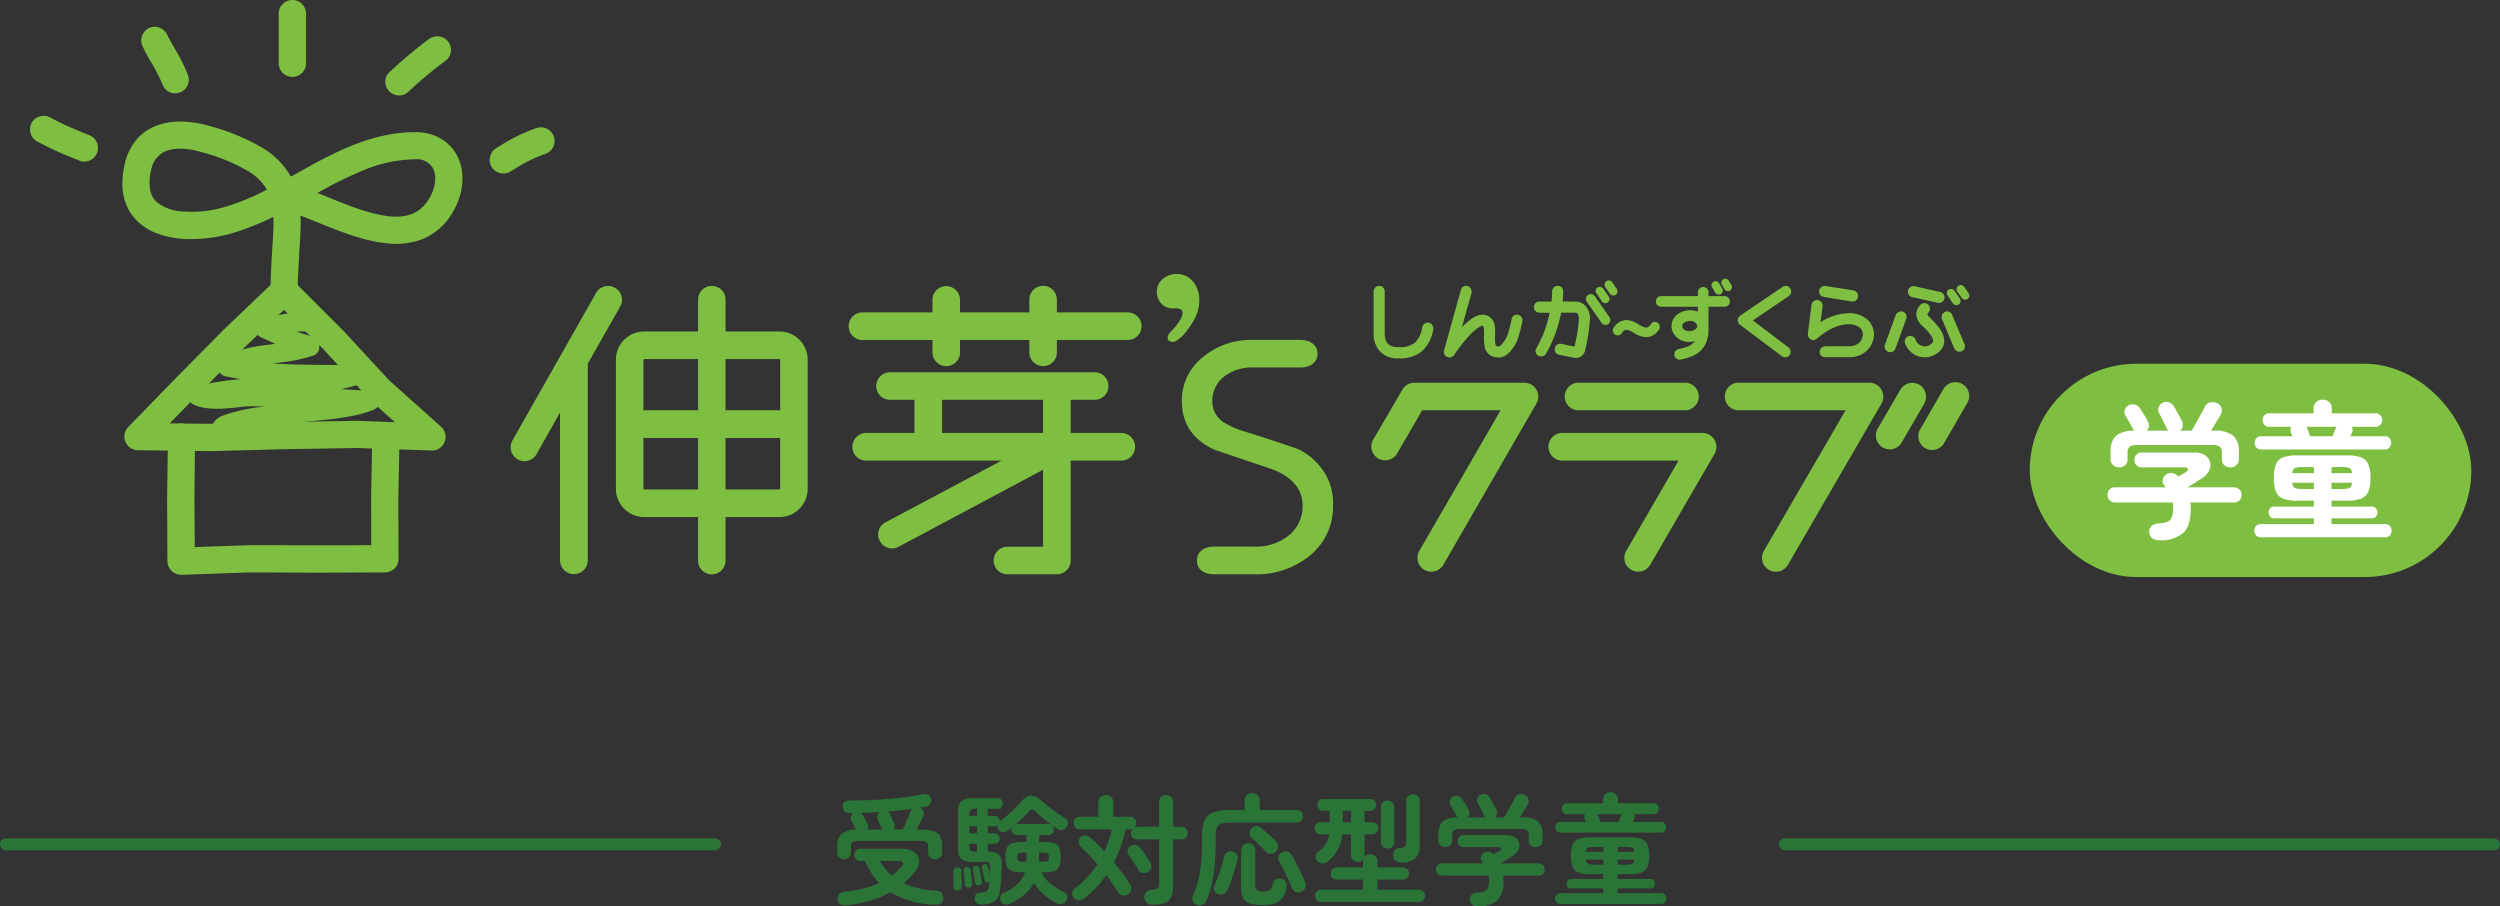 <svg xmlns="http://www.w3.org/2000/svg" width="416" height="150.8"><rect width="100%" height="100%" fill="#333333" stroke="none"/><defs><clipPath id="clip-path"><path id="長方形_168" data-name="長方形 168" fill="none" d="M0 0h322.695v95.65H0z"/></clipPath></defs><g id="グループ_913" data-name="グループ 913" transform="translate(-475 -10043)"><g id="グループ_358" data-name="グループ 358" transform="translate(3.813 -14.386)"><g id="グループ_355" data-name="グループ 355" transform="translate(629.128 4039.749)"><rect id="長方形_242" data-name="長方形 242" width="73.476" height="35.49" rx="17.745" transform="translate(179.81 6078.165)" fill="#7ebf41"/><path id="パス_4905" data-name="パス 4905" d="M9.328 8.789a1.635 1.635 0 01-1.159-.37 1.456 1.456 0 01-.444-.986 1.253 1.253 0 01.395-1.01A1.643 1.643 0 019.229 6a4.737 4.737 0 001.5-.271 1.343 1.343 0 00.764-.776 4.453 4.453 0 00.222-1.59 4.689 4.689 0 00-.074-.863H2.056a1.18 1.18 0 01-.924-.37A1.281 1.281 0 01.8 1.247 1.309 1.309 0 011.12.36a1.029 1.029 0 01.813-.37h8.578q-.074-.074-.136-.148t-.135-.173a1.058 1.058 0 01-.259-.912 1.323 1.323 0 01.481-.838 1.356 1.356 0 01.986-.308 1.511 1.511 0 01.912.333q.049.049.123.111t.123.111l.69-.394.518-.3q.419-.271.345-.542t-.567-.271H6.468a1.121 1.121 0 01-.875-.37 1.249 1.249 0 01-.333-.863 1.249 1.249 0 01.333-.863 1.121 1.121 0 01.875-.37h8.8a3.043 3.043 0 011.738.444 2.026 2.026 0 01.85 1.109 1.976 1.976 0 01-.136 1.405 3.251 3.251 0 01-1.22 1.335q-.641.419-1.232.789t-1.208.714h7.691a1.316 1.316 0 011.011.37 1.255 1.255 0 01.345.887 1.281 1.281 0 01-.333.887 1.18 1.18 0 01-.924.37h-7.272a6.981 6.981 0 01.074.986q0 2.909-1.269 4.1a5.777 5.777 0 01-4.055 1.2zM2.7-3.338a1.416 1.416 0 01-.986-.382 1.288 1.288 0 01-.419-1v-1.132a3.582 3.582 0 01.887-2.724 4.542 4.542 0 013.057-.85l-.136-.185a1.377 1.377 0 01-.114-.189q-.1-.222-.345-.653l-.493-.863q-.246-.431-.37-.629a1.134 1.134 0 01-.123-.949 1.2 1.2 0 01.616-.752 1.426 1.426 0 011.036-.144 1.361 1.361 0 01.863.616q.271.394.69 1.06T7.5-11a1.381 1.381 0 01.185.813 1.125 1.125 0 01-.382.739h3.627a2.246 2.246 0 01-.185-.21.861.861 0 01-.136-.259q-.1-.222-.357-.727t-.505-1.011q-.246-.505-.37-.7a1.2 1.2 0 01-.086-.961 1.243 1.243 0 01.629-.739 1.341 1.341 0 011.035-.123 1.462 1.462 0 01.863.641q.173.271.431.752l.518.961q.259.481.407.776a1.5 1.5 0 01.136.863 1.09 1.09 0 01-.456.739H14.8q.3-.518.727-1.282t.85-1.516q.419-.752.616-1.171a1.251 1.251 0 01.912-.739 1.68 1.68 0 011.109.123 1.4 1.4 0 01.727.789 1.248 1.248 0 01-.111 1.109q-.271.493-.727 1.245l-.875 1.442h.444a4.9 4.9 0 013.241.838 3.518 3.518 0 01.949 2.761v1.134a1.288 1.288 0 01-.419 1 1.416 1.416 0 01-.986.382 1.538 1.538 0 01-1.011-.345 1.2 1.2 0 01-.419-.986V-5.8a1.2 1.2 0 00-.345-.974 2.048 2.048 0 00-1.257-.283H5.729a2.048 2.048 0 00-1.257.283 1.2 1.2 0 00-.345.974v1.134a1.2 1.2 0 01-.419.986 1.538 1.538 0 01-1.008.342zM26.286 8.3a.966.966 0 01-.776-.333 1.128 1.128 0 01-.283-.752 1.161 1.161 0 01.283-.776.966.966 0 01.776-.333h8.849v-.965H28.53a.849.849 0 01-.69-.3 1.045 1.045 0 01-.246-.69 1 1 0 01.246-.678.866.866 0 01.69-.283h6.606v-.982h-2.86a6.208 6.208 0 01-2.243-.333 2.1 2.1 0 01-1.2-1.146 5.866 5.866 0 01-.357-2.292 5.962 5.962 0 01.357-2.3 2.054 2.054 0 011.2-1.146 6.427 6.427 0 012.243-.32h8.43a6.535 6.535 0 012.255.32 2.1 2.1 0 011.22 1.146 5.783 5.783 0 01.37 2.3 5.69 5.69 0 01-.37 2.292 2.147 2.147 0 01-1.22 1.146 6.312 6.312 0 01-2.255.333h-2.637v.986h6.7a.866.866 0 01.69.283 1 1 0 01.246.678 1.045 1.045 0 01-.246.69.849.849 0 01-.69.3h-6.7V6.1h8.948a.966.966 0 01.776.333 1.161 1.161 0 01.283.776 1.128 1.128 0 01-.283.752.966.966 0 01-.776.333zm.049-14.617a.966.966 0 01-.776-.333 1.128 1.128 0 01-.283-.752 1.161 1.161 0 01.283-.776.966.966 0 01.776-.333h5.226q-.074-.2-.136-.357t-.111-.259a1.13 1.13 0 01-.074-.505 1.5 1.5 0 01.123-.456h-3.672a1 1 0 01-.789-.333 1.164 1.164 0 01-.3-.8A1.132 1.132 0 0126.9-12a1 1 0 01.789-.333h7.395v-.789a1.377 1.377 0 01.444-1.085 1.541 1.541 0 011.06-.394 1.574 1.574 0 011.085.394 1.377 1.377 0 01.444 1.085v.789h7.3A1 1 0 0146.2-12a1.132 1.132 0 01.3.776 1.164 1.164 0 01-.3.8 1 1 0 01-.789.333h-3.965a1.1 1.1 0 01.049.961q-.123.246-.271.616h5.719a.966.966 0 01.776.333 1.161 1.161 0 01.281.776 1.128 1.128 0 01-.283.752.966.966 0 01-.776.333zm8.159-2.194h3.771q.123-.37.283-.764t.234-.641l.049-.1a.287.287 0 01.049-.074h-4.952a.264.264 0 01.049.086q.025.062.049.111a6.049 6.049 0 00.2.592q.145.392.269.786zM33.262.261h1.873V-.775h-3.623q.1.69.456.863a3.322 3.322 0 001.294.173zm-1.725-2.638h3.6v-1.011h-1.875a3.334 3.334 0 00-1.282.173q-.369.173-.443.838zM38.069.261h1.7a3.322 3.322 0 001.295-.173q.357-.173.431-.863h-3.426zm0-2.637H41.5q-.074-.666-.431-.838a3.322 3.322 0 00-1.294-.173h-1.7z" transform="translate(191.954 6098.744)" fill="#fff"/></g><g id="グループ_356" data-name="グループ 356" transform="translate(476.187 10057.386)"><g id="グループ_140" data-name="グループ 140" clip-path="url(#clip-path)" fill="#7ebf41"><path id="パス_1757" data-name="パス 1757" d="M7.3 5.04a7.613 7.613 0 00-2.523 2.318 9.209 9.209 0 00-1.5 3.4c-1.213 5.093.478 8.039 2.1 9.59a9.014 9.014 0 003.477 2.1 15.631 15.631 0 003.939.837 25.4 25.4 0 008.087-.859 43.743 43.743 0 007.1-2.8c.011.274.038.585.038.885 0 1.385-.113 2.887-.22 4.631-.123 2.028-.268 4.352-.268 6.89a2.257 2.257 0 104.513 0c0-2.388.161-4.545.268-6.611.113-1.717.22-3.343.22-4.894 0-.37-.011-.751-.011-1.105.832.322 1.712.676 2.619 1.036 3.612 1.47 7.706 3.15 11.575 3.542a12.441 12.441 0 006.032-.649 10.32 10.32 0 005-4.336c2-3.273 2.265-7.019.708-9.783A7.035 7.035 0 0055.661 6.5a8.141 8.141 0 00-4.132-.966c-7.395.021-13.722 3.536-19.818 6.955-.263.14-.537.29-.816.435a13.078 13.078 0 00-4.749-4.8 35.408 35.408 0 00-8.715-3.6C13.406 3.355 9.9 3.553 7.3 5.04m5.839 13.695A7.394 7.394 0 018.512 17.1a3.636 3.636 0 01-1-1.851 8.13 8.13 0 01.152-3.449 4.2 4.2 0 011.91-2.85c1.47-.869 3.832-.885 6.585-.064a30.157 30.157 0 017.577 3.107 8.677 8.677 0 013.177 3.1 38.539 38.539 0 01-7.239 2.957 19.107 19.107 0 01-6.536.687M42.7 11.995a23.154 23.154 0 018.828-1.948 3.116 3.116 0 012.972 1.411c.746 1.32.5 3.365-.639 5.211-1.411 2.3-3.477 3.182-6.67 2.855-3.22-.36-7-1.889-10.314-3.257-.526-.2-1.041-.413-1.546-.622a66.566 66.566 0 017.369-3.65" transform="translate(12.497 16.46)"/><path id="パス_1758" data-name="パス 1758" d="M.279 4.749a2.3 2.3 0 00.885 3.1 55.666 55.666 0 005.812 2.7l1.175.478a2.27 2.27 0 001.76-4.186l-1.2-.5a45.894 45.894 0 01-5.33-2.462 2.3 2.3 0 00-3.1.869" transform="translate(0 15.678)"/><path id="パス_1759" data-name="パス 1759" d="M4.748 1.031a2.29 2.29 0 00-1.084 3.022 27.685 27.685 0 001.4 2.619 29.526 29.526 0 011.9 3.681 2.231 2.231 0 002.855 1.417 2.263 2.263 0 001.427-2.855 30.111 30.111 0 00-2.232-4.487c-.5-.88-.977-1.685-1.261-2.3a2.29 2.29 0 00-3.005-1.097" transform="translate(15.054 3.634)"/><path id="パス_1760" data-name="パス 1760" d="M7.71 2.275v8.243a2.278 2.278 0 004.556 0V2.275a2.278 2.278 0 00-4.556 0" transform="translate(33.665 .002)"/><path id="パス_1761" data-name="パス 1761" d="M18.313 1.558A76.1 76.1 0 0011.707 7.1a2.187 2.187 0 000 3.193 2.239 2.239 0 003.214 0 68.422 68.422 0 016.1-5.082A2.268 2.268 0 0021.5 2.03a2.316 2.316 0 00-3.182-.472" transform="translate(48.095 4.916)"/><path id="パス_1762" data-name="パス 1762" d="M22.151 4.047a28.213 28.213 0 00-6.214 3.016l-.569.349a2.3 2.3 0 00-.8 3.129 2.274 2.274 0 003.118.773l.58-.333a24.328 24.328 0 015.211-2.592 2.269 2.269 0 00-1.32-4.341" transform="translate(62.234 17.227)"/><path id="パス_1763" data-name="パス 1763" d="M27.944 9.218l-8.372 8-.048.038-8.024 8.115-7.925 8.146a2.28 2.28 0 001.583 3.869l12.112.15h.086l12.2-.317c.011 0 12.015-.2 12.139-.2.1 0 12.348.413 12.348.413a2.209 2.209 0 002.163-1.427 1.842 1.842 0 00.161-.821 2.251 2.251 0 00-.746-1.7s-8.431-7.567-8.592-7.674c-.156-.172-7.685-8.334-7.685-8.334s-.048-.048-.075-.059L31.11 9.256a2.273 2.273 0 00-3.166-.038m1.54 4.819c2.018 2.034 6.5 6.493 6.563 6.536.07.1 7.69 8.382 7.69 8.382a.734.734 0 01.161.156s2.034 1.814 4.041 3.612c-3.086-.118-6.144-.231-6.144-.231h-.123l-12.188.208h-.038s-12.064.29-12.16.29c-.043 0-3.467-.021-6.81-.075 2.136-2.184 4.239-4.363 4.272-4.363.016 0 7.931-8.039 7.99-8.087.038-.054 4.642-4.459 6.745-6.429" transform="translate(12.771 37.53)"/><path id="パス_1764" data-name="パス 1764" d="M38.38 15.359l-.18 10.234v.043s.011 5.082.021 7.787c-2.86.021-8.822.021-8.822.021l-11.339-.021h-.1s-6.177.209-9.107.327l-.059-8.114.106-10.159v-.032a2.254 2.254 0 10-4.508-.021L4.25 25.593v.043L4.3 36.1a2.373 2.373 0 00.708 1.615 2.289 2.289 0 001.658.639s11.328-.4 11.414-.4L29.4 38l11.087-.043a2.343 2.343 0 001.623-.657 2.315 2.315 0 00.649-1.626l-.038-10.04.209-10.2v-.048a2.275 2.275 0 00-4.551-.027" transform="translate(18.557 57.293)"/><path id="パス_1765" data-name="パス 1765" d="M32.252 9.179a2.284 2.284 0 00-3.145.864L15.192 34.594a2.307 2.307 0 004.014 2.275l3.912-6.944v24.654a2.311 2.311 0 004.62 0V21.79l5.377-9.472a2.262 2.262 0 00-.864-3.139m27.266 7.266h-8.86v-5.253a2.284 2.284 0 10-4.567 0v5.254h-8.86a4.712 4.712 0 00-4.819 4.588v21.685a4.726 4.726 0 004.819 4.61h8.86v7.25a2.283 2.283 0 004.567 0v-7.25h8.86a4.71 4.71 0 004.808-4.61V21.034a4.7 4.7 0 00-4.808-4.588M46.092 42.73h-8.86a.279.279 0 01-.232-.086v-8.468h9.091zm0-13.169H37V21.12a.3.3 0 01.231-.086h8.86zm13.657 13.083a.289.289 0 01-.231.086h-8.86v-8.554h9.091zm0-13.083h-9.091v-8.527h8.86a.31.31 0 01.231.086z" transform="translate(65.072 38.712)"/><path id="パス_1766" data-name="パス 1766" d="M71.834 13.263h-11.8v-2.082a2.292 2.292 0 10-4.583 0v2.082H43.918v-2.082a2.294 2.294 0 10-4.588 0v2.082H27.68a2.294 2.294 0 100 4.588h11.65v2.055a2.294 2.294 0 104.588 0v-2.055h11.533v2.055a2.291 2.291 0 104.583 0v-2.055h11.8a2.294 2.294 0 100-4.588m-1.079 20.059h-8.42V27.8h4a2.26 2.26 0 002.275-2.291 2.29 2.29 0 00-2.275-2.291H32.284a2.323 2.323 0 00-2.313 2.291 2.291 2.291 0 002.313 2.291h4.046v5.522h-8.05a2.29 2.29 0 00-2.265 2.3 2.265 2.265 0 002.265 2.3h22.556L31.5 48.2a2.267 2.267 0 00-.928 3.1 2.3 2.3 0 003.118.961L57.737 39.44v12.815H51.85a2.292 2.292 0 100 4.583h8.184a2.306 2.306 0 002.3-2.27V37.921h8.42a2.287 2.287 0 002.3-2.3 2.312 2.312 0 00-2.3-2.3m-13.019 0h-16.8v-5.515h16.8z" transform="translate(110.831 38.723)"/><path id="パス_1767" data-name="パス 1767" d="M39.222 14.986c0-.472-.322-.708-.907-.762h-.955a2.452 2.452 0 01-1.7-.816 2.852 2.852 0 01-.719-1.91 2.7 2.7 0 01.944-2.125 3.56 3.56 0 015.039.354A4.733 4.733 0 0142 12.931c0 2.093-1 3.633-2.275 5.291-.5.665-1.556 1.583-2.05 1.583-1.17 0-1.122-.918-.558-1.524.783-.821 2.1-2.3 2.1-3.295" transform="translate(152.56 37.085)"/><path id="パス_1768" data-name="パス 1768" d="M47.5 10.539a12.428 12.428 0 00-8.259 2.85 9.156 9.156 0 00-3.526 7.33c0 3.7 1.792 6.4 5.34 8.055.038.021 5.4 1.846 5.4 1.846l4.272 1.433c3.354 1.288 5.082 3.327 5.082 6.032a6.214 6.214 0 01-2.147 4.867 8.67 8.67 0 01-6 1.98H41.14c-1.814 0-2.914.88-2.914 2.334 0 1.406 1.089 2.275 2.914 2.275h6.52a14.016 14.016 0 009.461-3.193 10.446 10.446 0 003.756-8.264 9.494 9.494 0 00-2.277-6.611 10.073 10.073 0 00-3.654-2.807c-1.277-.435-4.282-1.486-8.506-2.8a14.27 14.27 0 01-3.928-1.717 4.107 4.107 0 01-1.723-3.434 5.067 5.067 0 011.841-3.976 7.51 7.51 0 014.87-1.612h7.92c1.76 0 2.876-.891 2.876-2.308 0-1.352-1.165-2.281-2.876-2.281z" transform="translate(155.944 46.019)"/><path id="パス_1769" data-name="パス 1769" d="M18.4 10.57c-.354.1-.735.2-1.089.284a1.61 1.61 0 00-1.213 1.39v.15a1.542 1.542 0 00.88 1.422c.934.44 1.755.816 2.426 1.111a1.961 1.961 0 00-.247.038c-2.984.354-6.069.724-8.629 2.533a1.582 1.582 0 00-.682 1.283 1.484 1.484 0 00.038.338 1.574 1.574 0 001.234 1.218c.843.156 1.7.327 2.57.478a42.851 42.851 0 00-7.636 1.234A1.659 1.659 0 004.9 23.471v.107a1.584 1.584 0 00.9 1.454c2.189 1 4.91.714 7.309.472a17.218 17.218 0 013.134-.172c.5 0 .993.021 1.492.021a29.491 29.491 0 00-7.245 1.578.46.46 0 00-.193.107 2.977 2.977 0 00-1.615 2.1 1.308 1.308 0 00-.027.311 2.869 2.869 0 00.945 1.964v.038a1.616 1.616 0 002.045.4 1.558 1.558 0 00.81-1.4 1.423 1.423 0 00-.188-.741l-.021-.043c2.715-.955 7.035-1.325 11.21-1.674 4.9-.467 9.557-.853 12.445-2.173a1.6 1.6 0 00.918-1.433.557.557 0 00-.038-.263 1.59 1.59 0 00-1.422-1.325 177.901 177.901 0 00-5.066-.322 33.447 33.447 0 003.295-.869 1.6 1.6 0 001.112-1.502.914.914 0 00-.027-.258 1.576 1.576 0 00-1.519-1.336c-1.347-.048-2.7-.048-4.1-.064-3.327-.021-6.719-.032-9.987-.263.145-.016.306-.064.456-.086a27.726 27.726 0 006.128-1.191 1.5 1.5 0 001.049-1.127 1.876 1.876 0 00.021-.338 1.564 1.564 0 00-.483-1.164 4.525 4.525 0 00-1.975-.944c-.343-.1-.778-.252-1.331-.44a10.146 10.146 0 011.283-.021 1.578 1.578 0 001.664-1.508A1.619 1.619 0 0024.356 9.7a18.91 18.91 0 00-5.957.869M9.475 31.258c.027 0 .038.043.064.054-.027-.011-.038-.054-.064-.054" transform="translate(21.408 42.285)"/><path id="パス_1770" data-name="パス 1770" d="M48.746 11.867a2.257 2.257 0 00-1.969 1.159l-4.883 8.345a2.3 2.3 0 003.965 2.329l4.207-7.245H63.1C60.165 21.6 49.578 39.863 49.578 39.863a2.614 2.614 0 00-.29 1.165A2.283 2.283 0 0050.42 43a2.327 2.327 0 003.161-.816l15.492-26.856a2.267 2.267 0 000-2.3 2.314 2.314 0 00-1.98-1.159z" transform="translate(181.583 51.818)"/><path id="パス_1771" data-name="パス 1771" d="M49.395 13.424a2.321 2.321 0 00-2.313 2.3 2.3 2.3 0 002.313 2.3h19.34c-2.463 4.261-8.715 15.042-8.715 15.042a2.133 2.133 0 00-.306 1.159 2.262 2.262 0 001.148 1.969 2.288 2.288 0 003.145-.816L74.729 16.9a2.316 2.316 0 00-2.007-3.472z" transform="translate(205.576 58.616)"/><path id="パス_1772" data-name="パス 1772" d="M49.875 11.867a2.294 2.294 0 000 4.588h17.72a2.294 2.294 0 100-4.588z" transform="translate(207.79 51.818)"/><path id="パス_1773" data-name="パス 1773" d="M54.852 11.867a2.294 2.294 0 100 4.588h17.795c-2.962 5.141-13.6 23.408-13.6 23.408a2.143 2.143 0 00-.3 1.165 2.311 2.311 0 004.3 1.154L78.63 15.328a2.4 2.4 0 000-2.3 2.346 2.346 0 00-2-1.159z" transform="translate(229.452 51.818)"/><path id="パス_1774" data-name="パス 1774" d="M61.314 13.018L57.537 19.5a2.3 2.3 0 00.869 3.145 2.27 2.27 0 003.118-.837l3.767-6.483a2.339 2.339 0 00-.832-3.139 2.3 2.3 0 00-3.145.837" transform="translate(249.912 51.825)"/><path id="パス_1775" data-name="パス 1775" d="M62.623 13.018L58.878 19.5a2.3 2.3 0 103.976 2.3l3.746-6.479a2.3 2.3 0 10-3.976-2.3" transform="translate(255.703 51.825)"/><path id="パス_1776" data-name="パス 1776" d="M41.662 9.81v6.89a4.462 4.462 0 00.783 2.758 3.893 3.893 0 003.365 1.486 5.771 5.771 0 003.783-1.089 6.24 6.24 0 001.991-3.755.944.944 0 00-.73-1.079.916.916 0 00-1.095.7 4.312 4.312 0 01-1.32 2.694 4.1 4.1 0 01-2.63.66c-1.626 0-2.3-.66-2.3-2.372V9.81a.923.923 0 10-1.846 0" transform="translate(181.911 38.688)"/><path id="パス_1777" data-name="パス 1777" d="M46.663 9.576l-2.79 10.008a.936.936 0 001.68.773 27.879 27.879 0 012.05-2.7c1.631-1.873 2.522-2.184 2.721-2.13.048.011.1.021.134.22a6.54 6.54 0 01.064 1.347 7.377 7.377 0 00.134 2.045 2.107 2.107 0 001.8 1.6 2.345 2.345 0 001.921-.472 6.2 6.2 0 001.991-3.375 15.581 15.581 0 00.542-2.157.956.956 0 00-.773-1.068.917.917 0 00-1.041.8 17.688 17.688 0 01-.472 1.921 4.87 4.87 0 01-1.358 2.409.589.589 0 01-.531.123c-.156-.016-.231-.016-.317-.3a6.932 6.932 0 01-.059-1.476 8.052 8.052 0 00-.1-1.851 2.007 2.007 0 00-1.519-1.578c-1.089-.247-2.324.392-3.88 2.028.757-2.812 1.588-5.7 1.588-5.7V9.8a.951.951 0 00-.671-.912.921.921 0 00-1.116.687" transform="translate(191.421 38.702)"/><path id="パス_1778" data-name="パス 1778" d="M53.387 12.2h-1.975a8.814 8.814 0 00.088-1.7.9.9 0 00-.9-.918.955.955 0 00-.934.95s0 .644-.1 1.674h-2.007a.909.909 0 00-.928.928.943.943 0 00.928.928h1.69a19.627 19.627 0 01-2.2 5.908.888.888 0 00.317 1.25.952.952 0 001.245-.263 21.892 21.892 0 002.549-6.9h2.227c.349 0 .472.086.488.113a1.6 1.6 0 01.231 1.041 24.907 24.907 0 01-.719 4.486c-.37-.07-2.2-.462-2.2-.462a.928.928 0 00-1.073.765.893.893 0 00.724 1.063l2.426.483a1.55 1.55 0 001.857-1.084 30.666 30.666 0 00.837-5.248 3.134 3.134 0 00-.724-2.281 2.4 2.4 0 00-1.846-.73m3.375-.907a.816.816 0 00-1.331.944l2.458 3.5a.8.8 0 001.11.209.822.822 0 00.2-1.143zm1.175.869a.682.682 0 00.977.172.674.674 0 00.172-.955l-.928-1.336a.719.719 0 00-.966-.172.671.671 0 00-.145.955zm2.485-2.055l-.757-1.122a.7.7 0 00-.971-.166.689.689 0 00-.182.966l.757 1.105a.738.738 0 00.993.193.714.714 0 00.161-.977" transform="translate(203.607 37.974)"/><path id="パス_1779" data-name="パス 1779" d="M61.809 11.538h-2.651v-.59a.884.884 0 10-1.766 0v.59h-6.08a.886.886 0 100 1.771h6.08v.821a3.581 3.581 0 00-2.935.166 2.592 2.592 0 00-1.325 1.46 2.417 2.417 0 00.542 2.436 2.847 2.847 0 002.179.966 3.025 3.025 0 001.025-.15 2.316 2.316 0 01-1.041.859 8.58 8.58 0 01-1.648.488h-.011a.883.883 0 00-.7.859v.225a.943.943 0 001.116.655l.021-.011a9.96 9.96 0 001.937-.6 4.117 4.117 0 002.42-2.86 5.138 5.138 0 00.188-1.224v-4.09h2.651a.886.886 0 100-1.771m-4.637 5.35a1.759 1.759 0 01-1.288.472 1.28 1.28 0 01-.9-.343.726.726 0 01-.172-.676c.107-.419.816-.687 1.358-.676a1.1 1.1 0 01.869.376.9.9 0 01.268.472 1.619 1.619 0 01-.134.376m3.1-5.93a.718.718 0 00.934.247.711.711 0 00.231-.934l-.54-.891a.652.652 0 00-.912-.231.628.628 0 00-.236.9zM62.984 9.7l-.451-.719a.653.653 0 00-.918-.236.665.665 0 00-.22.923l.435.724a.653.653 0 00.912.236.708.708 0 00.241-.928" transform="translate(220.134 37.733)"/><path id="パス_1780" data-name="パス 1780" d="M60.395 9.045L53.359 13.8a.963.963 0 00-.048 1.529l6.965 5.232a.915.915 0 001.293-.188.87.87 0 00.172-.553.855.855 0 00-.354-.708l-5.935-4.5c1.54-1.03 5.989-4.052 5.989-4.052a.949.949 0 00.4-.757.932.932 0 00-.156-.5.873.873 0 00-1.288-.258" transform="translate(231.218 38.707)"/><path id="パス_1781" data-name="パス 1781" d="M55.49 9.614a.91.91 0 00.767 1.073l4.653.773a.929.929 0 001.052-.773.949.949 0 00-.757-1.073l-4.653-.735a.94.94 0 00-1.062.735" transform="translate(242.219 38.712)"/><path id="パス_1782" data-name="パス 1782" d="M55.743 10.106l-.612 4.84a1 1 0 00.5.923.912.912 0 001.041-.161c.048-.032 2.533-2.356 5.1-2.356a3.1 3.1 0 012.157.655 1.693 1.693 0 01.354 1.041 2.075 2.075 0 01-.44 1.2 2.417 2.417 0 01-1.886.752h-3.95a.935.935 0 00-.923.928.89.89 0 00.923.891h3.95a4.078 4.078 0 003.279-1.385 3.976 3.976 0 00.907-2.383 3.559 3.559 0 00-.853-2.265 4.541 4.541 0 00-3.515-1.286 9.116 9.116 0 00-4.551 1.5l.365-2.656v-.123a.956.956 0 00-.832-.907.932.932 0 00-1.014.794" transform="translate(240.694 40.619)"/><path id="パス_1783" data-name="パス 1783" d="M58.247 9.58a.936.936 0 00.724 1.122l4.256.934a.908.908 0 001.089-.714.926.926 0 00-.716-1.09l-4.234-.939a.95.95 0 00-1.116.687" transform="translate(254.241 38.746)"/><path id="パス_1784" data-name="パス 1784" d="M60.719 9.712a2.491 2.491 0 00-.687 1.615 2.915 2.915 0 001.1 1.937c1.46 1.368 1.717 2.109 1.717 2.447 0 .075-.016.231-.306.467a1.632 1.632 0 01-2.619-.676.958.958 0 00-1.181-.6.946.946 0 00-.569 1.181 3.528 3.528 0 002.286 2.195 3.48 3.48 0 003.231-.665 2.439 2.439 0 001.009-1.805v-.123c0-1.379-1.229-2.726-2.291-3.767-.467-.44-.515-.66-.515-.66a1.108 1.108 0 01.231-.36.92.92 0 00-1.406-1.186" transform="translate(253.824 41.034)"/><path id="パス_1785" data-name="パス 1785" d="M59.346 10.273l-1.787 4.921a.931.931 0 001.749.639L61.1 10.9a.924.924 0 00-.537-1.2.982.982 0 00-1.213.569" transform="translate(251.097 42.163)"/><path id="パス_1786" data-name="パス 1786" d="M59.824 9.723a.979.979 0 00-.488 1.229l2.044 4.878a.958.958 0 001.207.472.915.915 0 00.494-1.191l-2.061-4.873a.9.9 0 00-1.2-.515" transform="translate(258.819 42.167)"/><path id="パス_1787" data-name="パス 1787" d="M59.734 9.083a.666.666 0 00-.172.944l.918 1.358a.7.7 0 001.148-.8l-.939-1.342a.69.69 0 00-.955-.161" transform="translate(259.51 39.12)"/><path id="パス_1788" data-name="パス 1788" d="M60.05 8.946a.709.709 0 00-.2.971l.75 1.063a.714.714 0 00.966.182.724.724 0 00.172-.977l-.73-1.063a.733.733 0 00-.955-.177" transform="translate(260.836 38.597)"/><path id="パス_1789" data-name="パス 1789" d="M49.164 11.288a.817.817 0 00.343 1.089.827.827 0 001.1-.333v.011a.951.951 0 01.773-.521 3.176 3.176 0 011.2.521 4.1 4.1 0 002.007.708A2.542 2.542 0 0056.8 11.39a.775.775 0 00-.354-1.079.8.8 0 00-1.089.343.961.961 0 01-.767.526 3.129 3.129 0 01-1.2-.526 4.084 4.084 0 00-2.007-.73 2.555 2.555 0 00-2.216 1.363" transform="translate(214.303 43.338)"/></g></g></g><path id="パス_5223" data-name="パス 5223" d="M-67.56-6.02a1.119 1.119 0 01-.81-.32 1.117 1.117 0 01-.33-.84v-.84a3.016 3.016 0 01.67-2.18 3.729 3.729 0 012.49-.76l-.02-.06q-.08-.12-.23-.39t-.3-.55q-.15-.28-.23-.4a.972.972 0 01-.1-.75.9.9 0 01.48-.61h-.68a1.174 1.174 0 01-.82-.29 1.013 1.013 0 01-.32-.79.846.846 0 01.33-.75 1.33 1.33 0 01.89-.25q1.44.02 3.06-.05t3.24-.2q1.62-.13 3.1-.33t2.62-.44a1.373 1.373 0 01.96.09.934.934 0 01.48.61.917.917 0 01-.12.88 1.227 1.227 0 01-.68.46q-.26.04-.52.09t-.54.09l.02.02a.962.962 0 01.58.57 1.1 1.1 0 01-.04.87q-.14.32-.47.96l-.63 1.22h.6a7.284 7.284 0 012.19.26 1.855 1.855 0 011.12.88 3.6 3.6 0 01.33 1.68v.96a1.1 1.1 0 01-.34.84 1.154 1.154 0 01-.82.32 1.154 1.154 0 01-.82-.32 1.1 1.1 0 01-.34-.84v-.9a.936.936 0 00-.28-.79 1.983 1.983 0 00-1.1-.21h-10.08a1.983 1.983 0 00-1.1.21.936.936 0 00-.28.79v.9a1.1 1.1 0 01-.34.84 1.154 1.154 0 01-.82.32zm.42 7.66a1.519 1.519 0 01-1.04-.18 1.033 1.033 0 01-.46-.8 1.019 1.019 0 01.28-.87 1.464 1.464 0 01.94-.41 19.73 19.73 0 003.08-.53 15.969 15.969 0 002.64-.93 10.838 10.838 0 01-1.33-1.67 11.9 11.9 0 01-1.03-1.99h-.82a.927.927 0 01-.69-.3 1 1 0 01-.29-.72.976.976 0 01.29-.7.927.927 0 01.69-.3h6.76a3.707 3.707 0 012.34.61 1.793 1.793 0 01.73 1.52 3.044 3.044 0 01-.83 1.85 10.98 10.98 0 01-.85.91q-.45.43-.91.83A14.22 14.22 0 00-52.26-.8a1.274 1.274 0 01.94.39 1.132 1.132 0 01.3.89q-.12 1.16-1.48 1.06a14.993 14.993 0 01-7.32-2.08A16.319 16.319 0 01-63.1.83a23.394 23.394 0 01-4.04.81zm7.82-12.6h1.54q.2-.4.46-1.01t.51-1.19q.25-.58.35-.86a.7.7 0 01.11-.21 1.822 1.822 0 01.15-.17q-.94.14-1.99.24t-2.15.2a.822.822 0 01.4.42q.06.12.21.45t.3.65q.15.32.19.42a1 1 0 01-.08 1.06zm-4.38 0h2.54a.877.877 0 00-.1-.18q-.06-.14-.2-.44l-.28-.6q-.14-.3-.2-.44a1.117 1.117 0 01-.06-.69.872.872 0 01.38-.55q-.8.04-1.59.07t-1.57.07a.944.944 0 01.32.3q.08.12.24.43t.33.6q.17.29.21.37a.931.931 0 01-.02 1.06zm4.08 7.64A9.974 9.974 0 00-58-4.8q.36-.4.24-.67t-.76-.27h-3.06a8.5 8.5 0 001.96 2.42zm14.92 4.84a1.148 1.148 0 01-.78-.26.954.954 0 01-.34-.64 1.116 1.116 0 01.17-.74.768.768 0 01.65-.34 3.309 3.309 0 001.12-.22.98.98 0 00.42-.78 3.236 3.236 0 00.06-.38l.04-.42a.434.434 0 01-.16.08.555.555 0 01-.41-.04.423.423 0 01-.25-.32q-.06-.4-.2-1.02t-.24-1a.451.451 0 01.05-.38.531.531 0 01.31-.24.489.489 0 01.4.05.535.535 0 01.24.33q.08.24.17.61t.17.73q.02-.34.03-.67t.01-.59a1.06 1.06 0 00-.16-.67.89.89 0 00-.68-.19h-2.16a2.725 2.725 0 01-1.82-.47 2.123 2.123 0 01-.52-1.63v-6.22a2.343 2.343 0 01.55-1.77 2.729 2.729 0 011.87-.51h4.22a.733.733 0 01.6.27.94.94 0 01.22.61.94.94 0 01-.22.61.733.733 0 01-.6.27h-1.7v1.18h1.1a.846.846 0 01.64.25.848.848 0 01.24.61l-.02.06a13.89 13.89 0 001.3-1.01q.68-.59 1.32-1.23t1.12-1.18a2.1 2.1 0 011.52-.86 2.572 2.572 0 011.64.78q.52.46 1.19.99t1.39 1.03q.72.5 1.36.88a.962.962 0 01.5.64 1.114 1.114 0 01-.12.82 1.089 1.089 0 01-.66.53 1.006 1.006 0 01-.88-.11q-.42-.26-.86-.58a.957.957 0 01.22.64.982.982 0 01-.24.66.847.847 0 01-.68.28h-1.54v1.16h1a4.479 4.479 0 011.58.22 1.362 1.362 0 01.79.77 4.08 4.08 0 01.23 1.53 4.013 4.013 0 01-.23 1.51 1.362 1.362 0 01-.79.77 4.479 4.479 0 01-1.58.22h-.6a5.472 5.472 0 001.53 1.92 11.046 11.046 0 002.23 1.4.868.868 0 01.51.59 1.054 1.054 0 01-.09.79 1.054 1.054 0 01-.68.57 1.27 1.27 0 01-.92-.09A12.159 12.159 0 01-34.2-.07a7.74 7.74 0 01-1.74-2.01 7.055 7.055 0 01-1.71 2.01 12.537 12.537 0 01-2.29 1.47 1.25 1.25 0 01-.89.07.947.947 0 01-.63-.51 1.133 1.133 0 01-.05-.82.871.871 0 01.51-.56 8.181 8.181 0 002.27-1.44 4.654 4.654 0 001.29-2h-.64a4.493 4.493 0 01-1.57-.22 1.361 1.361 0 01-.8-.77 4.013 4.013 0 01-.23-1.51 4.08 4.08 0 01.23-1.53 1.361 1.361 0 01.8-.77 4.493 4.493 0 011.57-.22h.88v-1.16h-1.58a.878.878 0 01-.69-.28.959.959 0 01-.25-.66 1.175 1.175 0 01.04-.28q-.2.14-.37.28t-.33.26a1.119 1.119 0 01-.81.2.943.943 0 01-.67-.4.93.93 0 01-.2-.7.916.916 0 01-.48.12h-1.1v1.16h1.1a.846.846 0 01.64.25.848.848 0 01.24.61.883.883 0 01-.24.62.829.829 0 01-.64.26h-1.1v1.32h.2a2.325 2.325 0 011.65.49 2.167 2.167 0 01.49 1.65q-.02 1.04-.1 2.24t-.22 2.1a2.5 2.5 0 01-.92 1.77 3.784 3.784 0 01-2.16.55zm11.56-13.34q-.72-.54-1.43-1.13a13.7 13.7 0 01-1.13-1.03.831.831 0 00-.57-.31.854.854 0 00-.55.35q-.38.44-.95.98t-1.15 1.06h5.36a.943.943 0 01.42.08zM-48.68-.8a.62.62 0 01-.49-.18.578.578 0 01-.19-.48q.02-.32.01-.8t-.01-.96q0-.48-.02-.78a.576.576 0 01.17-.47.694.694 0 01.45-.21.594.594 0 01.5.14.658.658 0 01.22.46q.02.3.03.79t.03.98q.02.49.02.81a.663.663 0 01-.19.49.785.785 0 01-.53.21zm1.92-.5a.618.618 0 01-.47-.11.531.531 0 01-.23-.41q0-.28-.04-.71t-.08-.85q-.04-.42-.08-.68a.651.651 0 01.12-.44.494.494 0 01.38-.22.554.554 0 01.44.11.524.524 0 01.22.39q.04.26.09.68l.1.84q.05.42.07.7a.57.57 0 01-.52.7zm1.68-.4a.627.627 0 01-.43-.07.5.5 0 01-.23-.39q-.06-.4-.17-1.05t-.19-1.03a.611.611 0 01.09-.46.526.526 0 01.33-.22.627.627 0 01.43.07.555.555 0 01.25.39q.06.26.13.65t.14.77q.07.38.11.64a.632.632 0 01-.09.45.518.518 0 01-.37.25zm9.98-3.92h.58a1.954 1.954 0 00.87-.12q.19-.12.19-.62t-.19-.63a1.819 1.819 0 00-.87-.13h-.58zm-2.56 0h.46v-1.5h-.46a1.819 1.819 0 00-.87.13q-.19.13-.19.63t.19.62a1.954 1.954 0 00.87.12zm-8.04-1.66h.28V-8.6h-1.28v.5a.859.859 0 00.19.65 1.307 1.307 0 00.81.17zm-1-3.06h1.28v-1.16h-1.28zm0-2.9h1.28v-1.18h-.32a1.124 1.124 0 00-.76.19.971.971 0 00-.2.71zm30.4 14.78a1.231 1.231 0 01-.91-.35 1.253 1.253 0 01-.37-.87 1.176 1.176 0 01.3-.86 1.243 1.243 0 01.88-.4 2.111 2.111 0 001.05-.25 1.081 1.081 0 00.23-.83v-7.3h-3.64a1.022 1.022 0 01-.77-.3 1.024 1.024 0 01-.29-.74 1.062 1.062 0 01.26-.72 1.139 1.139 0 01-.46.08h-.7a20.46 20.46 0 01-.76 2.82 19.83 19.83 0 01-1.16 2.68q.76.92 1.44 1.84t1.22 1.74a1.312 1.312 0 01.23.93 1.1 1.1 0 01-.53.77 1.21 1.21 0 01-.93.21 1.11 1.11 0 01-.77-.55q-.82-1.34-1.94-2.82A17.168 17.168 0 01-27.58.5a1.329 1.329 0 01-.91.3 1.093 1.093 0 01-.85-.46 1.033 1.033 0 01-.23-.8.978.978 0 01.41-.72 14.753 14.753 0 003.78-4.02q-.72-.82-1.44-1.58t-1.38-1.36a.946.946 0 01-.32-.76 1.093 1.093 0 01.28-.72 1.121 1.121 0 01.74-.36 1.086 1.086 0 01.82.28q.6.5 1.22 1.1t1.24 1.28q.4-.88.71-1.79A15.412 15.412 0 00-23-11h-5.34a.926.926 0 01-.72-.31 1.079 1.079 0 01-.28-.75 1.044 1.044 0 01.28-.74.989.989 0 01.76-.3h3.06v-2.36a1.164 1.164 0 01.37-.9 1.244 1.244 0 01.87-.34 1.269 1.269 0 01.89.34 1.164 1.164 0 01.37.9v2.36h2.76a1.022 1.022 0 01.77.3 1.024 1.024 0 01.29.74 1.062 1.062 0 01-.26.72.943.943 0 01.42-.08h3.64v-4.12a1.1 1.1 0 01.34-.84 1.154 1.154 0 01.82-.32 1.154 1.154 0 01.82.32 1.1 1.1 0 01.34.84v4.12h1.38a.973.973 0 01.76.31 1.079 1.079 0 01.28.75 1.044 1.044 0 01-.28.74.989.989 0 01-.76.3h-1.38v7.7a4.587 4.587 0 01-.32 1.88 1.865 1.865 0 01-1.08.99 6.079 6.079 0 01-2.1.29zM-17-3.9a1.241 1.241 0 01-.88.15.945.945 0 01-.68-.49q-.18-.34-.48-.79t-.6-.91q-.3-.46-.54-.76a1.038 1.038 0 01-.19-.8 1.012 1.012 0 01.45-.7 1.17 1.17 0 01.85-.22 1.072 1.072 0 01.73.42q.26.3.59.77t.64.94q.31.47.49.77a1.108 1.108 0 01.18.88 1.136 1.136 0 01-.56.74zm8.22 5.5A1.089 1.089 0 01-9.5.98a1.062 1.062 0 010-.9 17.116 17.116 0 00.86-2.51 19.226 19.226 0 00.5-2.95q.16-1.64.16-3.76v-.84a6.065 6.065 0 01.44-2.55 2.513 2.513 0 011.49-1.31 8.777 8.777 0 012.89-.38H-.9v-1.58a1.119 1.119 0 01.38-.89 1.3 1.3 0 01.88-.33 1.291 1.291 0 01.89.33 1.133 1.133 0 01.37.89v1.58h6.14a1.022 1.022 0 01.77.3 1.024 1.024 0 01.29.74 1.058 1.058 0 01-.29.75 1 1 0 01-.77.31H-3.16a5.5 5.5 0 00-1.55.17 1.2 1.2 0 00-.77.63 3.208 3.208 0 00-.22 1.34v.88a38.748 38.748 0 01-.35 5.55A17.991 17.991 0 01-7.22.8a1.375 1.375 0 01-.63.71 1.21 1.21 0 01-.93.09zm10.94 0A7.488 7.488 0 010 1.35 1.8 1.8 0 01-1.14.41a4.567 4.567 0 01-.34-1.97V-7.5a1.125 1.125 0 01.34-.86 1.179 1.179 0 01.84-.32 1.179 1.179 0 01.84.32 1.125 1.125 0 01.34.86v5.72a1.137 1.137 0 00.27.91 1.928 1.928 0 001.09.21A1.8 1.8 0 003.31-.9a1.831 1.831 0 00.49-1.04 1.017 1.017 0 01.5-.71 1.187 1.187 0 01.9-.11 1.079 1.079 0 01.74.48 1.2 1.2 0 01.14.9A4.609 4.609 0 015.4.41a2.466 2.466 0 01-1.24.92 6.219 6.219 0 01-2 .27zm6.4-2.22a1.155 1.155 0 01-.94.04 1.02 1.02 0 01-.64-.62q-.24-.66-.63-1.48t-.79-1.63q-.4-.81-.72-1.39a.959.959 0 01-.09-.84 1.062 1.062 0 01.57-.64 1.192 1.192 0 01.91-.11 1.21 1.21 0 01.71.55q.34.56.77 1.41t.83 1.69q.4.84.64 1.44a1.2 1.2 0 01.03.92 1.277 1.277 0 01-.65.66zM-5.4-.26a1 1 0 01-.55-.62 1.05 1.05 0 01.05-.84 13.827 13.827 0 00.6-1.42q.3-.82.57-1.7t.43-1.64a1.021 1.021 0 01.56-.75 1.16 1.16 0 01.88-.07 1.091 1.091 0 01.67.52 1.234 1.234 0 01.09.9q-.18.8-.46 1.72t-.6 1.8a16.666 16.666 0 01-.66 1.58 1.064 1.064 0 01-.67.57 1.227 1.227 0 01-.91-.05zm9.68-7a1.1 1.1 0 01-.83.33 1.132 1.132 0 01-.83-.37 9.224 9.224 0 00-.7-.75q-.44-.43-.88-.85T.3-9.56a1 1 0 01-.37-.74 1.059 1.059 0 01.27-.8 1.188 1.188 0 01.8-.42 1.114 1.114 0 01.84.28q.6.48 1.3 1.11T4.34-9a1.156 1.156 0 01.34.87 1.275 1.275 0 01-.4.87zm7.54 8.34a.982.982 0 01-.72-.3.982.982 0 01-.3-.72.982.982 0 01.3-.72.982.982 0 01.72-.3h6.98v-1.68h-4.36a.966.966 0 01-.71-.29.966.966 0 01-.29-.71 1 1 0 01.29-.72.949.949 0 01.71-.3h4.36v-.98a1.194 1.194 0 01.06-.38 1.052 1.052 0 01-.92.46 1.114 1.114 0 01-.79-.31 1.085 1.085 0 01-.33-.83v-3.46h-1.48a6.689 6.689 0 01-.74 2.58 6.848 6.848 0 01-1.64 1.92 1.379 1.379 0 01-.92.34 1.044 1.044 0 01-.86-.44 1.046 1.046 0 01-.26-.79.968.968 0 01.42-.71 4.955 4.955 0 001.25-1.26 4.011 4.011 0 00.57-1.64h-1.42a.933.933 0 01-.73-.3 1.039 1.039 0 01-.27-.72 1.014 1.014 0 01.27-.7.933.933 0 01.73-.3h1.52v-1.9H12.2a.917.917 0 01-.72-.29 1 1 0 01-.26-.69 1 1 0 01.26-.69.917.917 0 01.72-.29h7.78a.917.917 0 01.72.29 1 1 0 01.26.69 1 1 0 01-.26.69.917.917 0 01-.72.29h-.92v1.9h1.28a.933.933 0 01.73.3 1.014 1.014 0 01.27.7 1.039 1.039 0 01-.27.72.933.933 0 01-.73.3h-1.28v3.46a1.019 1.019 0 01-.06.36 1.151 1.151 0 011.02-.5 1.194 1.194 0 01.85.33 1.14 1.14 0 01.35.87v.98h4.24a.982.982 0 01.72.3.982.982 0 01.3.72.949.949 0 01-.3.71 1 1 0 01-.72.29h-4.24v1.68h6.9a.982.982 0 01.72.3.982.982 0 01.3.72.982.982 0 01-.3.72.982.982 0 01-.72.3zm13.22-6.56a1.179 1.179 0 01-.84-.32 1.143 1.143 0 01-.36-.82 1.334 1.334 0 01.24-.86 1.02 1.02 0 01.8-.4 1.572 1.572 0 00.89-.26 1.271 1.271 0 00.21-.88v-6.68a1.085 1.085 0 01.33-.83 1.114 1.114 0 01.79-.31 1.139 1.139 0 01.81.31 1.085 1.085 0 01.33.83v7.14a3.261 3.261 0 01-.71 2.39 3.542 3.542 0 01-2.49.69zM22.88-7.8a1.109 1.109 0 01-.77-.3 1.029 1.029 0 01-.33-.8v-5.76a1.053 1.053 0 01.33-.82 1.109 1.109 0 01.77-.3 1.134 1.134 0 01.79.3 1.053 1.053 0 01.33.82v5.76a1.029 1.029 0 01-.33.8 1.134 1.134 0 01-.79.3zm-7.46-4.38h1.4v-1.9h-1.4zM37.86 1.8a1.327 1.327 0 01-.94-.3 1.181 1.181 0 01-.36-.8 1.016 1.016 0 01.32-.82 1.333 1.333 0 01.9-.34A3.844 3.844 0 0039-.68a1.089 1.089 0 00.62-.63 3.613 3.613 0 00.18-1.29 3.8 3.8 0 00-.06-.7h-7.78a.957.957 0 01-.75-.3 1.039 1.039 0 01-.27-.72 1.062 1.062 0 01.26-.72.835.835 0 01.66-.3h6.96q-.06-.06-.11-.12t-.11-.14a.858.858 0 01-.21-.74 1.073 1.073 0 01.39-.68 1.1 1.1 0 01.8-.25 1.226 1.226 0 01.74.27q.04.04.1.09t.1.09l.56-.32.42-.24q.34-.22.28-.44t-.46-.22h-5.78a.91.91 0 01-.71-.3 1.014 1.014 0 01-.27-.7 1.014 1.014 0 01.27-.7.91.91 0 01.71-.3h7.14a2.469 2.469 0 011.41.36 1.643 1.643 0 01.69.9 1.6 1.6 0 01-.11 1.14 2.638 2.638 0 01-.99 1.08q-.52.34-1 .64t-.98.58h6.24a1.068 1.068 0 01.82.3 1.018 1.018 0 01.28.72 1.039 1.039 0 01-.27.72.957.957 0 01-.75.3h-5.9a5.664 5.664 0 01.06.8A4.443 4.443 0 0141.15.83a4.687 4.687 0 01-3.29.97zm-5.38-9.84a1.149 1.149 0 01-.8-.31 1.045 1.045 0 01-.34-.81v-.92a2.907 2.907 0 01.72-2.21 3.685 3.685 0 012.48-.69q-.06-.08-.11-.15a1.117 1.117 0 01-.09-.15q-.08-.18-.28-.53l-.4-.7q-.2-.35-.3-.51a.92.92 0 01-.1-.77.972.972 0 01.5-.61 1.157 1.157 0 01.84-.12 1.1 1.1 0 01.7.5q.22.32.56.86t.52.9a1.121 1.121 0 01.15.66.913.913 0 01-.31.6h2.94a1.822 1.822 0 01-.15-.17.7.7 0 01-.11-.21q-.08-.18-.29-.59t-.41-.82q-.2-.41-.3-.57a.969.969 0 01-.07-.78 1.009 1.009 0 01.51-.6 1.088 1.088 0 01.84-.1 1.186 1.186 0 01.7.52q.14.22.35.61l.42.78q.21.39.33.63a1.219 1.219 0 01.11.7.885.885 0 01-.37.6h1.58q.24-.42.59-1.04t.69-1.23q.34-.61.5-.95a1.015 1.015 0 01.74-.6 1.363 1.363 0 01.9.1 1.137 1.137 0 01.59.64 1.013 1.013 0 01-.09.9q-.22.4-.59 1.01L44.92-13h.36a3.98 3.98 0 012.63.68 2.855 2.855 0 01.77 2.24v.92a1.045 1.045 0 01-.34.81 1.149 1.149 0 01-.8.31 1.248 1.248 0 01-.82-.28.977.977 0 01-.34-.8v-.92a.971.971 0 00-.28-.79 1.662 1.662 0 00-1.02-.23H34.94a1.662 1.662 0 00-1.02.23.971.971 0 00-.28.79v.92a.977.977 0 01-.34.8 1.248 1.248 0 01-.82.28zM51.62 1.4a.784.784 0 01-.63-.27.916.916 0 01-.23-.61.942.942 0 01.23-.63.784.784 0 01.63-.27h7.18v-.78h-5.36a.689.689 0 01-.56-.24.848.848 0 01-.2-.56.81.81 0 01.2-.55.7.7 0 01.56-.23h5.36v-.8h-2.32a5.037 5.037 0 01-1.82-.27 1.706 1.706 0 01-.97-.93 4.759 4.759 0 01-.29-1.86 4.838 4.838 0 01.29-1.87 1.666 1.666 0 01.97-.93 5.215 5.215 0 011.82-.26h6.84a5.3 5.3 0 011.83.26 1.7 1.7 0 01.99.93 4.692 4.692 0 01.3 1.87 4.616 4.616 0 01-.3 1.86 1.742 1.742 0 01-.99.93 5.122 5.122 0 01-1.83.27h-2.14v.8h5.44a.7.7 0 01.56.23.81.81 0 01.2.55.848.848 0 01-.2.56.689.689 0 01-.56.24h-5.44v.78h7.26a.784.784 0 01.63.27.942.942 0 01.23.63.916.916 0 01-.23.61.784.784 0 01-.63.27zm.04-11.86a.784.784 0 01-.63-.27.916.916 0 01-.23-.61.942.942 0 01.23-.63.784.784 0 01.63-.27h4.24l-.11-.29q-.05-.13-.09-.21a.917.917 0 01-.06-.41 1.221 1.221 0 01.1-.37h-2.98a.814.814 0 01-.64-.27.945.945 0 01-.24-.65.919.919 0 01.24-.63.814.814 0 01.64-.27h6v-.64a1.117 1.117 0 01.36-.88 1.251 1.251 0 01.86-.32 1.277 1.277 0 01.88.32 1.117 1.117 0 01.36.88v.64h5.92a.814.814 0 01.64.27.919.919 0 01.24.63.945.945 0 01-.24.65.814.814 0 01-.64.27h-3.22a.891.891 0 01.04.78q-.1.2-.22.5h4.64a.784.784 0 01.63.27.942.942 0 01.23.63.916.916 0 01-.23.61.784.784 0 01-.63.27zm6.62-1.78h3.06q.1-.3.23-.62t.19-.52l.04-.08a.233.233 0 01.04-.06h-4.02a.215.215 0 01.04.07q.02.05.04.09a4.909 4.909 0 00.16.48q.12.32.22.64zm-1 7.12h1.52v-.84h-2.94q.08.56.37.7a2.7 2.7 0 001.05.14zm-1.4-2.14h2.92v-.82h-1.52a2.7 2.7 0 00-1.04.14q-.3.14-.36.68zm5.3 2.14h1.38a2.7 2.7 0 001.05-.14q.29-.14.35-.7h-2.78zm0-2.14h2.78q-.06-.54-.35-.68a2.7 2.7 0 00-1.05-.14h-1.38z" transform="translate(683 10192)" fill="#2b7437"/><rect id="長方形_389" data-name="長方形 389" width="120" height="2" rx="1" transform="translate(771 10182.5)" fill="#2b7437"/><rect id="長方形_390" data-name="長方形 390" width="120" height="2" rx="1" transform="translate(475 10182.5)" fill="#2b7437"/></g></svg>